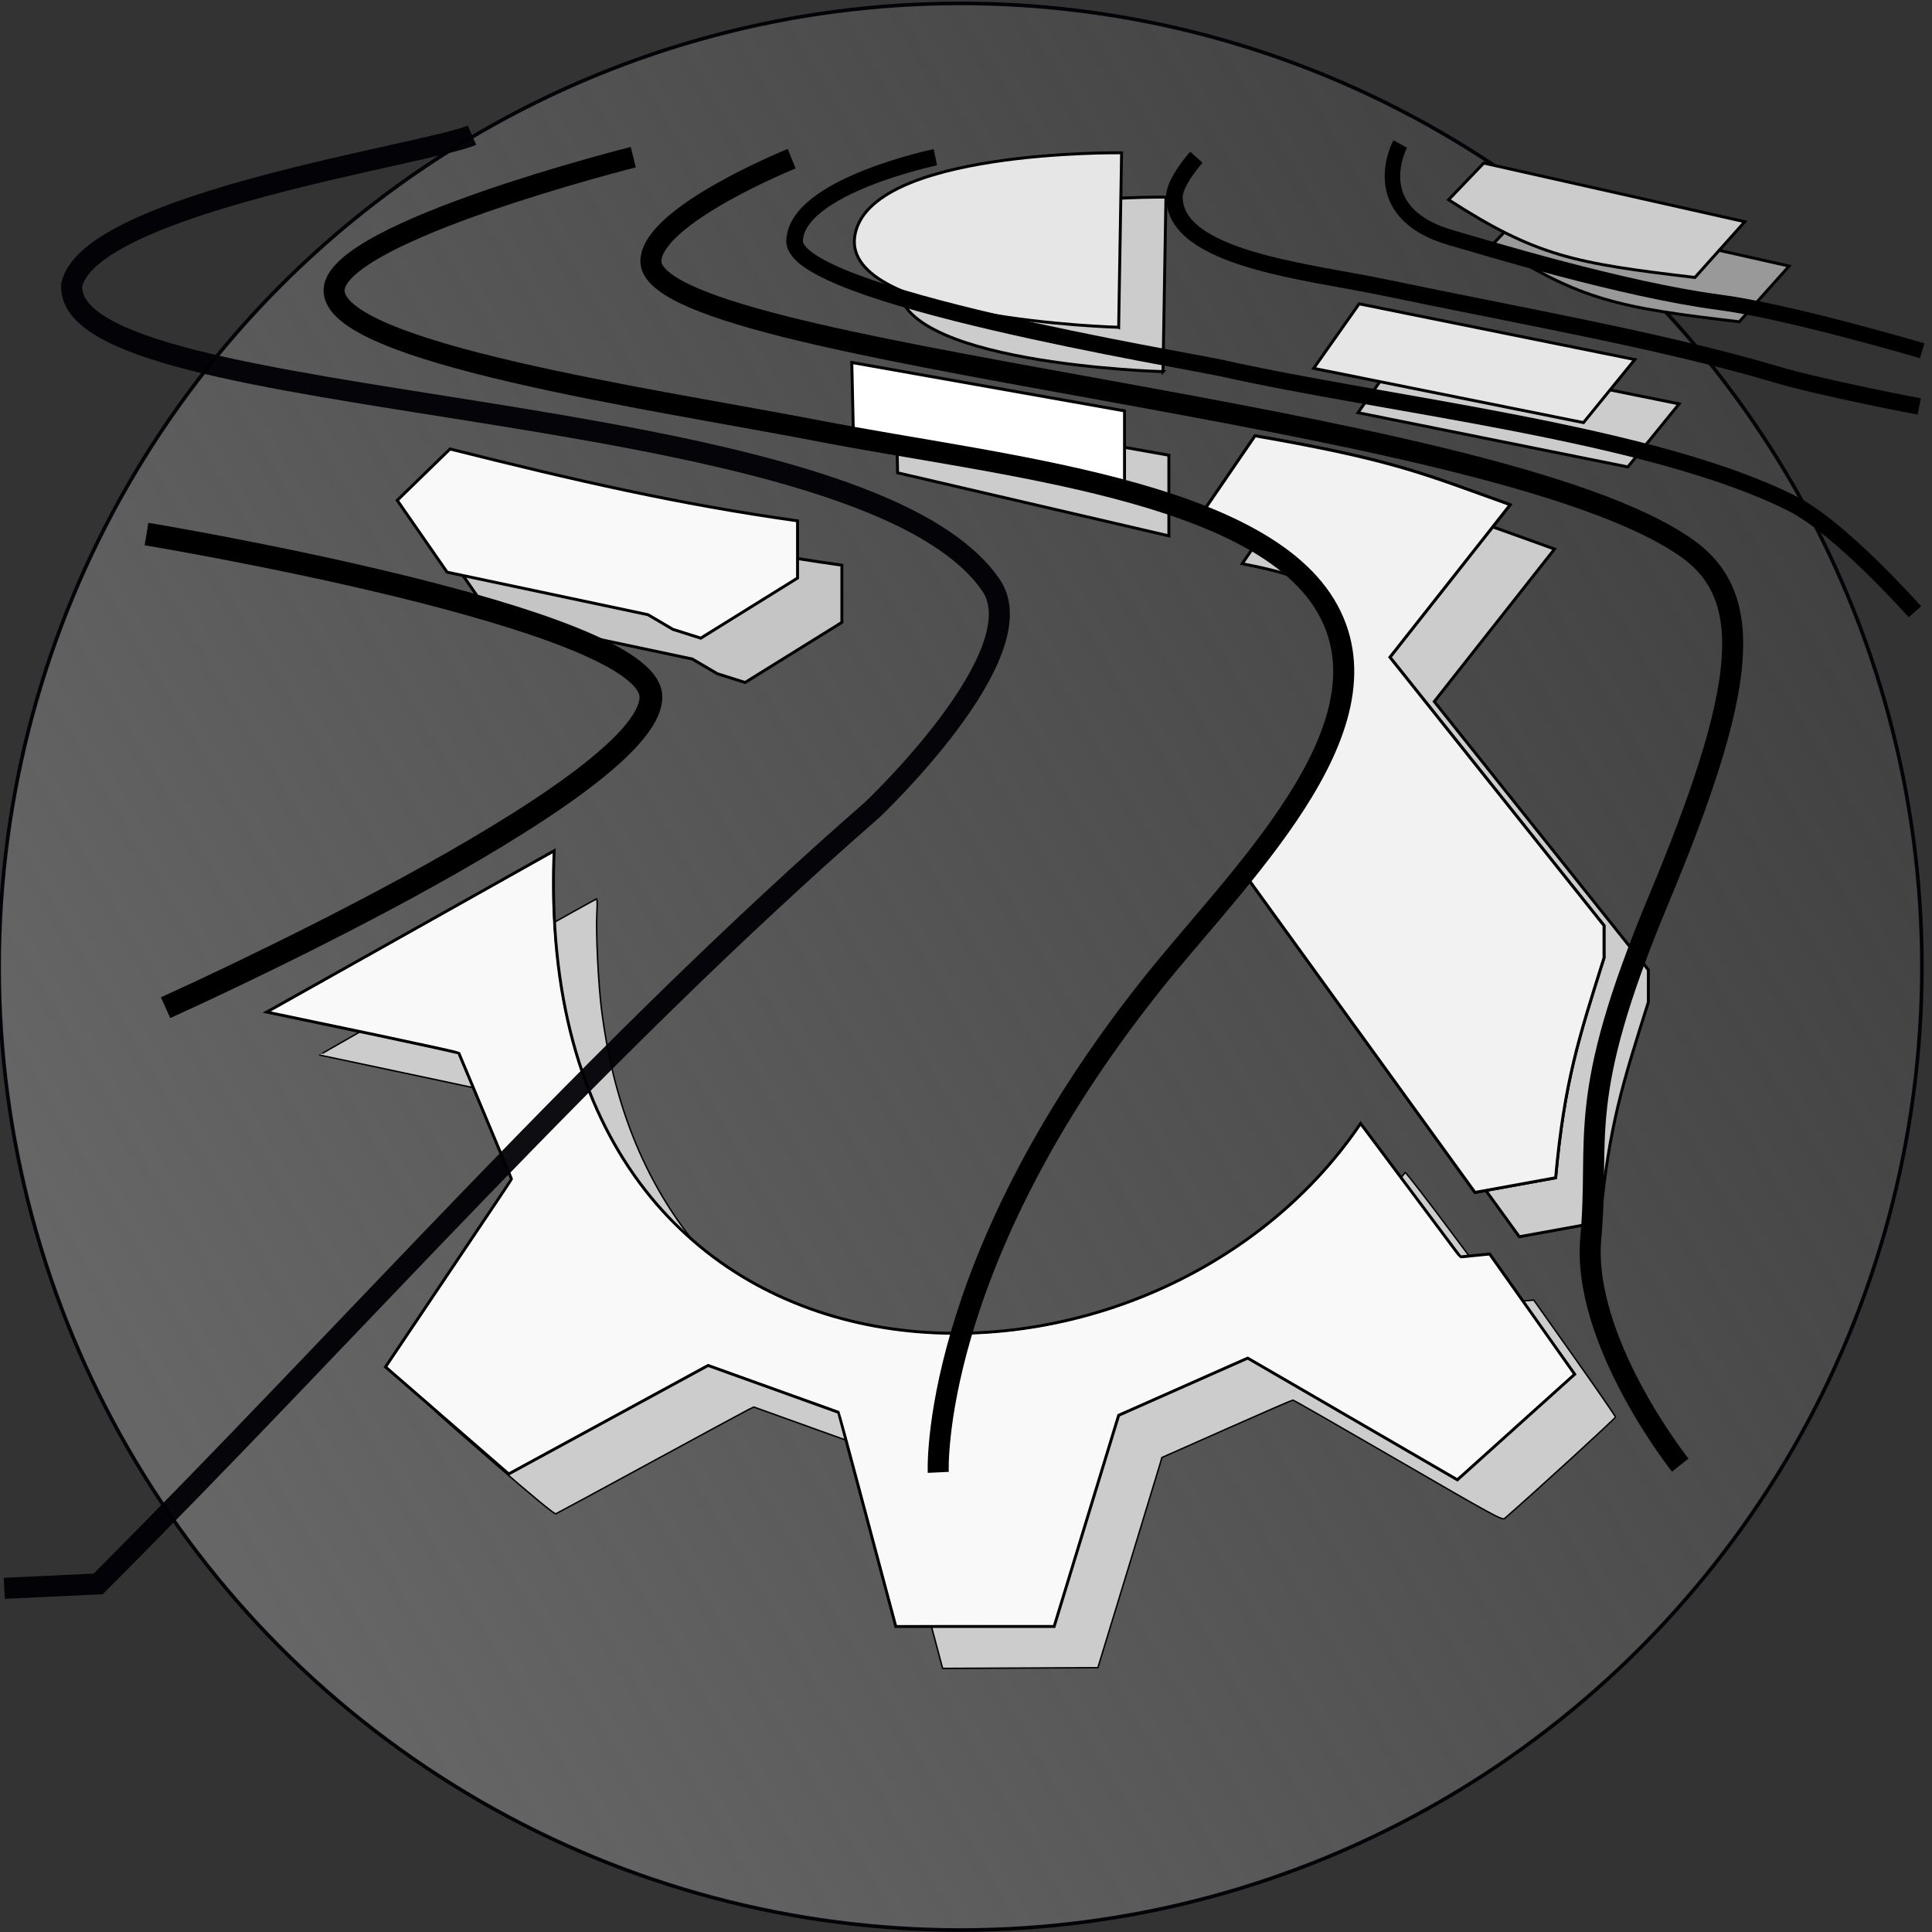 <?xml version="1.0" encoding="UTF-8" standalone="no"?>
<!-- Created with Inkscape (http://www.inkscape.org/) -->

<svg
   xmlns:osb="http://www.openswatchbook.org/uri/2009/osb"
   xmlns:dc="http://purl.org/dc/elements/1.1/"
   xmlns:cc="http://creativecommons.org/ns#"
   xmlns:rdf="http://www.w3.org/1999/02/22-rdf-syntax-ns#"
   xmlns:svg="http://www.w3.org/2000/svg"
   xmlns="http://www.w3.org/2000/svg"
   xmlns:xlink="http://www.w3.org/1999/xlink"
   xmlns:sodipodi="http://sodipodi.sourceforge.net/DTD/sodipodi-0.dtd"
   xmlns:inkscape="http://www.inkscape.org/namespaces/inkscape"
   width="300mm"
   height="300mm"
   viewBox="0 0 300 300"
   version="1.1"
   id="svg8"
   inkscape:version="0.92.5 (2060ec1f9f, 2020-04-08)"
   sodipodi:docname="kx-iconlogo.svg">
  <rect x="0" y="0" width="300" height="300" fill="#333333" stroke="none"/>
  <defs
     id="defs2">
    <linearGradient
       inkscape:collect="always"
       id="linearGradient4671">
      <stop
         style="stop-color:#666666;stop-opacity:1;"
         offset="0"
         id="stop4667" />
      <stop
         style="stop-color:#666666;stop-opacity:0;"
         offset="1"
         id="stop4669" />
    </linearGradient>
    <linearGradient
       id="linearGradient4638"
       osb:paint="solid">
      <stop
         style="stop-color:#000000;stop-opacity:1;"
         offset="0"
         id="stop4636" />
    </linearGradient>
    <linearGradient
       id="linearGradient4589"
       osb:paint="solid">
      <stop
         style="stop-color:#ffffff;stop-opacity:1;"
         offset="0"
         id="stop4587" />
    </linearGradient>
    <linearGradient
       id="linearGradient4581"
       osb:paint="solid">
      <stop
         style="stop-color:#ffffff;stop-opacity:1;"
         offset="0"
         id="stop4579" />
    </linearGradient>
    <linearGradient
       id="linearGradient4573"
       osb:paint="solid">
      <stop
         style="stop-color:#ffffff;stop-opacity:1;"
         offset="0"
         id="stop4571" />
    </linearGradient>
    <linearGradient
       id="linearGradient4565"
       osb:paint="solid">
      <stop
         style="stop-color:#ffffff;stop-opacity:1;"
         offset="0"
         id="stop4563" />
    </linearGradient>
    <linearGradient
       id="linearGradient4557"
       osb:paint="solid">
      <stop
         style="stop-color:#ffffff;stop-opacity:1;"
         offset="0"
         id="stop4555" />
    </linearGradient>
    <linearGradient
       id="linearGradient4549"
       osb:paint="solid">
      <stop
         style="stop-color:#ffffff;stop-opacity:1;"
         offset="0"
         id="stop4547" />
    </linearGradient>
    <linearGradient
       inkscape:collect="always"
       xlink:href="#linearGradient4565"
       id="linearGradient4567"
       x1="99.877"
       y1="106.901"
       x2="124.751"
       y2="106.901"
       gradientUnits="userSpaceOnUse"
       gradientTransform="matrix(1.721,0,0,1.721,-39.864,-120.673)" />
    <linearGradient
       inkscape:collect="always"
       xlink:href="#linearGradient4671"
       id="linearGradient4673"
       x1="15.61"
       y1="187.727"
       x2="265.906"
       y2="39.031"
       gradientUnits="userSpaceOnUse"
       gradientTransform="matrix(1.401,0,0,1.401,-1.481,-50.684)" />
  </defs>
  <sodipodi:namedview
     id="base"
     pagecolor="#ffffff"
     bordercolor="#666666"
     borderopacity="1.0"
     inkscape:pageopacity="0.0"
     inkscape:pageshadow="2"
     inkscape:zoom="1"
     inkscape:cx="217.65623"
     inkscape:cy="642.33217"
     inkscape:document-units="mm"
     inkscape:current-layer="layer2"
     showgrid="true"
     inkscape:snap-smooth-nodes="false"
     inkscape:window-width="2560"
     inkscape:window-height="1364"
     inkscape:window-x="0"
     inkscape:window-y="480"
     inkscape:window-maximized="1">
    <inkscape:grid
       type="xygrid"
       id="grid4683" />
  </sodipodi:namedview>
  <g
     inkscape:groupmode="layer"
     id="layer2"
     inkscape:label="Ebene 2"
     transform="translate(0,3)">
    <ellipse
       style="fill:url(#linearGradient4673);fill-opacity:1;stroke:#000005;stroke-width:0.561;stroke-miterlimit:4;stroke-dasharray:none;stroke-opacity:0.944"
       id="path4626"
       ry="149.583"
       rx="149.285"
       cy="147.112"
       cx="149.147" />
    <path
       inkscape:connector-curvature="0"
       id="path4642"
       d="m 141.94,239.46 c -2.434,-9.137 -4.534,-16.654 -4.668,-16.705 -0.132,-0.051 -4.736,-1.708 -10.228,-3.682 l -9.986,-3.589 -0.787,0.375 c -0.433,0.206 -7.281,3.91 -15.218,8.23 -7.937,4.32 -14.577,7.91 -14.755,7.979 -0.202,0.078 -3.728,-2.831 -9.404,-7.759 -4.994,-4.336 -9.171,-8.012 -9.282,-8.17 -0.138,-0.197 2.816,-4.771 9.439,-14.614 5.302,-7.88 9.638,-14.481 9.635,-14.669 0,-0.188 -1.84,-4.718 -4.081,-10.067 l -4.076,-9.726 -2.4,-0.574 c -1.32,-0.316 -7.778,-1.704 -14.351,-3.086 -6.573,-1.382 -12.038,-2.539 -12.144,-2.572 -0.133,-0.042 36.795,-20.881 42.975,-24.251 0.119,-0.065 0.151,0.793 0.077,2.029 -0.182,3.083 0.214,11.228 0.748,15.403 1.735,13.551 6.057,24.878 13.054,34.209 3.279,4.372 8.782,9.541 13.525,12.702 15.001,9.998 34.556,12.783 54.544,7.768 16.709,-4.193 32.261,-14.374 42.046,-27.528 0.792,-1.064 1.505,-2.011 1.584,-2.103 0.079,-0.092 3.573,4.436 7.763,10.062 6.905,9.27 7.673,10.221 8.189,10.139 0.313,-0.05 1.346,-0.157 2.296,-0.238 l 1.727,-0.147 6.332,8.948 c 3.482,4.921 6.343,9.065 6.356,9.209 0.017,0.192 -12.436,11.591 -17.215,15.758 -0.356,0.31 -1.846,-0.503 -16.528,-9.023 -8.876,-5.15 -16.231,-9.364 -16.344,-9.366 -0.114,-0.001 -4.739,2.007 -10.279,4.462 l -10.072,4.464 -0.231,0.832 c -0.127,0.458 -2.363,7.799 -4.968,16.315 l -4.737,15.483 -12.054,0.056 -12.054,0.056 z"
       style="fill:#cccccc;stroke-width:0.228;stroke:#000000;stroke-opacity:1" />
    <path
       style="fill:#cccccc;fill-opacity:1;stroke:#000000;stroke-width:0.455px;stroke-linecap:butt;stroke-linejoin:miter;stroke-opacity:1"
       d="m 200.172,139.634 35.747,49.408 12.523,-2.277 c 1.366,-15.027 3.643,-21.858 7.514,-34.153 v -5.009 L 222.713,105.937 241.383,82.257 c -13.206,-4.706 -17.76,-6.906 -39.617,-10.701 l -8.88,12.978 c 8.576,1.67 12.599,3.112 17.987,8.88 3.112,4.706 4.857,7.362 5.237,12.295 0.228,5.844 -0.911,11.005 -3.415,15.938 -4.174,7.817 -6.982,12.219 -12.523,17.987 z"
       id="path4649"
       inkscape:connector-curvature="0"
       sodipodi:nodetypes="ccccccccccccc" />
  </g>
  <g
     inkscape:label="Ebene 1"
     inkscape:groupmode="layer"
     id="layer1"
     transform="translate(0,3)">
    <path
       sodipodi:nodetypes="ccccc"
       inkscape:connector-curvature="0"
       id="path4665"
       d="m 231.82,34.9 c 13.661,8.804 19.581,9.866 38.251,12.067 l 7.741,-8.652 -40.528,-9.107 z"
       style="fill:#999999;fill-opacity:1;stroke:#000000;stroke-width:0.455px;stroke-linecap:butt;stroke-linejoin:miter;stroke-opacity:1" />
    <path
       inkscape:connector-curvature="0"
       id="path4663"
       d="m 210.871,61.082 41.894,8.424 7.969,-9.791 -42.805,-8.652 z"
       style="fill:#cccccc;fill-opacity:1;stroke:#000000;stroke-width:0.455px;stroke-linecap:butt;stroke-linejoin:miter;stroke-opacity:1" />
    <path
       sodipodi:nodetypes="ccsc"
       inkscape:connector-curvature="0"
       id="path4661"
       d="m 180.59,54.708 0.455,-27.095 c 0,0 -39.455,-0.558 -41.439,12.978 -1.899,12.957 40.984,14.117 40.984,14.117 z"
       style="fill:#cccccc;fill-opacity:1;stroke:#000000;stroke-width:0.455px;stroke-linecap:butt;stroke-linejoin:miter;stroke-opacity:1" />
    <path
       sodipodi:nodetypes="ccccccccc"
       inkscape:connector-curvature="0"
       id="path4659"
       d="m 76.309,92.731 31.193,6.603 3.871,2.277 4.326,1.366 15.027,-9.335 V 84.762 C 112.283,82.181 96.117,78.462 76.764,73.605 l -8.197,7.969 z"
       style="fill:#cccccc;fill-opacity:0.941;stroke:#000000;stroke-width:0.455px;stroke-linecap:butt;stroke-linejoin:miter;stroke-opacity:1" />
    <path
       sodipodi:nodetypes="ccccc"
       inkscape:connector-curvature="0"
       id="path4655"
       d="m 139.379,70.418 42.122,9.791 v -12.523 l -42.35,-7.514 z"
       style="fill:#cccccc;fill-opacity:1;stroke:#000000;stroke-width:0.455px;stroke-linecap:butt;stroke-linejoin:miter;stroke-opacity:1" />
    <path
       style="fill:#ffffff;stroke:#000000;stroke-width:0.455px;stroke-linecap:butt;stroke-linejoin:miter;stroke-opacity:1"
       d="m 41.42,154.153 c 29.599,6.148 29.827,6.375 29.827,6.375 l 8.197,19.581 -19.581,29.144 19.126,16.621 30.965,-16.849 20.264,7.286 8.88,33.242 h 24.59 l 10.018,-32.787 20.036,-8.88 32.559,18.898 18.215,-16.393 -13.206,-18.67 -4.554,0.455 -15.483,-20.719 C 177.576,221.32 82.327,218.967 86.046,129.107 Z"
       id="path3724"
       inkscape:connector-curvature="0"
       sodipodi:nodetypes="cccccccccccccccccc" />
    <path
       style="fill:#f9f9f9;stroke-width:0.228"
       d="m 134.922,232.665 c -2.434,-9.137 -4.534,-16.654 -4.668,-16.705 -0.133,-0.051 -4.736,-1.708 -10.228,-3.682 l -9.986,-3.589 -0.787,0.375 c -0.433,0.206 -7.281,3.91 -15.218,8.23 -7.937,4.32 -14.577,7.91 -14.755,7.979 -0.202,0.078 -3.728,-2.831 -9.404,-7.759 -4.994,-4.336 -9.171,-8.012 -9.282,-8.17 -0.138,-0.197 2.816,-4.771 9.439,-14.614 5.302,-7.88 9.638,-14.481 9.635,-14.669 -0.003,-0.188 -1.84,-4.718 -4.081,-10.067 l -4.076,-9.726 -2.4,-0.574 c -1.32,-0.316 -7.778,-1.704 -14.351,-3.086 -6.573,-1.382 -12.038,-2.539 -12.144,-2.572 -0.133,-0.042 36.795,-20.881 42.975,-24.251 0.118,-0.064 0.151,0.793 0.078,2.029 -0.182,3.083 0.214,11.228 0.748,15.403 1.735,13.551 6.057,24.878 13.054,34.209 3.279,4.372 8.782,9.541 13.525,12.702 15.001,9.998 34.556,12.783 54.544,7.768 16.709,-4.193 32.261,-14.374 42.047,-27.528 0.792,-1.064 1.505,-2.011 1.584,-2.103 0.079,-0.092 3.573,4.436 7.763,10.062 6.905,9.27 7.673,10.221 8.189,10.139 0.313,-0.05 1.346,-0.157 2.296,-0.238 l 1.727,-0.147 6.332,8.948 c 3.483,4.921 6.343,9.065 6.356,9.209 0.018,0.192 -12.436,11.591 -17.215,15.758 -0.356,0.31 -1.846,-0.503 -16.528,-9.023 -8.876,-5.15 -16.231,-9.364 -16.344,-9.365 -0.114,-0.001 -4.739,2.007 -10.279,4.462 l -10.072,4.464 -0.231,0.832 c -0.127,0.458 -2.363,7.799 -4.968,16.315 l -4.737,15.483 -12.054,0.056 -12.054,0.056 z"
       id="path3730"
       inkscape:connector-curvature="0" />
    <path
       style="fill:#f2f2f2;fill-opacity:1;stroke:#000000;stroke-width:0.455px;stroke-linecap:butt;stroke-linejoin:miter;stroke-opacity:1"
       d="m 193.286,132.75 35.747,49.408 12.523,-2.277 c 1.366,-15.027 3.643,-21.858 7.514,-34.153 v -5.009 L 215.827,99.053 234.498,75.373 C 221.292,70.668 216.738,68.467 194.88,64.672 l -8.88,12.978 c 8.576,1.67 12.599,3.112 17.987,8.88 3.112,4.706 4.857,7.362 5.237,12.295 0.228,5.844 -0.911,11.005 -3.415,15.938 -4.174,7.817 -6.982,12.219 -12.523,17.987 z"
       id="path3732"
       inkscape:connector-curvature="0"
       sodipodi:nodetypes="ccccccccccccc" />
    <path
       style="fill:#f9f9f9;fill-opacity:1;stroke:#000000;stroke-width:0.455px;stroke-linecap:butt;stroke-linejoin:miter;stroke-opacity:1"
       d="m 69.425,85.847 31.193,6.603 3.871,2.277 4.326,1.366 15.027,-9.335 V 77.878 C 105.4,75.297 89.234,71.579 69.88,66.721 l -8.197,7.969 z"
       id="path4553"
       inkscape:connector-curvature="0"
       sodipodi:nodetypes="ccccccccc" />
    <path
       style="fill:url(#linearGradient4567);fill-opacity:1;stroke:#000000;stroke-width:0.455px;stroke-linecap:butt;stroke-linejoin:miter;stroke-opacity:1"
       d="m 132.494,63.534 42.122,9.79 V 60.801 l -42.35,-7.514 z"
       id="path4561"
       inkscape:connector-curvature="0"
       sodipodi:nodetypes="ccccc" />
    <path
       style="fill:#e6e6e6;fill-opacity:1;stroke:#000000;stroke-width:0.455px;stroke-linecap:butt;stroke-linejoin:miter;stroke-opacity:1"
       d="m 173.705,47.823 0.455,-27.095 c 0,0 -39.455,-0.558 -41.439,12.978 -1.899,12.957 40.983,14.117 40.983,14.117 z"
       id="path4569"
       inkscape:connector-curvature="0"
       sodipodi:nodetypes="ccsc" />
    <path
       style="fill:#e6e6e6;fill-opacity:1;stroke:#000000;stroke-width:0.455px;stroke-linecap:butt;stroke-linejoin:miter;stroke-opacity:1"
       d="m 203.988,54.198 41.894,8.424 7.969,-9.791 -42.805,-8.652 z"
       id="path4577"
       inkscape:connector-curvature="0" />
    <path
       style="fill:#cccccc;fill-opacity:1;stroke:#000000;stroke-width:0.455px;stroke-linecap:butt;stroke-linejoin:miter;stroke-opacity:1"
       d="m 224.935,28.015 c 13.661,8.804 19.581,9.866 38.251,12.067 l 7.741,-8.652 -40.528,-9.107 z"
       id="path4585"
       inkscape:connector-curvature="0"
       sodipodi:nodetypes="ccccc" />
    <path
       style="fill:none;stroke:#000005;stroke-width:3.266;stroke-linecap:butt;stroke-linejoin:miter;stroke-miterlimit:4;stroke-dasharray:none;stroke-opacity:0.944"
       d="M 73.296,17.996 C 66.59,20.923 14.07,28.465 11.137,41.22 9.785,61.77 133.345,57.738 153.897,87.896 c 7.215,10.588 -18.443,34.836 -18.443,34.836 -43.033,37.568 -80.146,80.146 -120.218,120.218 l -14.572,0.683"
       id="path4593"
       inkscape:connector-curvature="0"
       sodipodi:nodetypes="ccsccc" />
    <path
       style="fill:none;stroke:#000000;stroke-width:3.266;stroke-linecap:butt;stroke-linejoin:miter;stroke-miterlimit:4;stroke-dasharray:none;stroke-opacity:1"
       d="m 122.931,21.639 c 0,0 -21.333,8.613 -21.858,15.71 -1.106,14.95 130.809,23.267 160.974,44.854 10.618,7.599 9.206,21.708 -4.554,54.645 -12.936,30.965 -9.029,36.359 -10.474,52.368 -1.445,16.008 13.889,35.291 13.889,35.291"
       id="path4616"
       inkscape:connector-curvature="0"
       sodipodi:nodetypes="cssszc" />
    <path
       style="fill:none;stroke:#000000;stroke-width:2.577;stroke-linecap:butt;stroke-linejoin:miter;stroke-miterlimit:4;stroke-dasharray:none;stroke-opacity:1"
       d="m 145.245,21.412 c 0,0 -21.602,4.504 -21.858,12.978 -0.258,8.557 60.648,18.502 66.484,19.809 25.639,5.741 66.473,9.999 88.342,20.947 7.597,3.803 19.126,16.849 19.126,16.849"
       id="path4618"
       inkscape:connector-curvature="0"
       sodipodi:nodetypes="csssc" />
    <path
       style="fill:none;stroke:#000000;stroke-width:2.577;stroke-linecap:butt;stroke-linejoin:miter;stroke-miterlimit:4;stroke-dasharray:none;stroke-opacity:1"
       d="m 185.773,21.412 c 0,0 -3.408,3.803 -3.415,6.148 -0.031,9.669 20.781,11.598 32.787,14.117 20.238,4.246 43.114,8.247 60.565,13.433 7.307,2.172 22.313,5.009 22.313,5.009"
       id="path4620"
       inkscape:connector-curvature="0"
       sodipodi:nodetypes="csssc" />
    <path
       style="fill:none;stroke:#000000;stroke-width:2.405;stroke-linecap:butt;stroke-linejoin:miter;stroke-miterlimit:4;stroke-dasharray:none;stroke-opacity:1"
       d="m 217.421,19.362 c 0,0 -5.77,10.632 7.969,14.572 4.909,1.408 26.637,8.053 41.667,10.018 10.678,1.396 31.421,7.514 31.421,7.514"
       id="path4622"
       inkscape:connector-curvature="0"
       sodipodi:nodetypes="cssc" />
    <path
       style="fill:none;stroke:#000000;stroke-width:3.538;stroke-linecap:butt;stroke-linejoin:miter;stroke-miterlimit:4;stroke-dasharray:none;stroke-opacity:1"
       d="m 22.749,79.927 c 0,0 78.243,12.945 78.324,25.273 0.095,14.425 -75.364,48.269 -75.364,48.269"
       id="path4624"
       inkscape:connector-curvature="0"
       sodipodi:nodetypes="csc" />
    <g
       inkscape:groupmode="layer"
       id="layer3"
       inkscape:label="Ebene 3" />
    <path
       sodipodi:nodetypes="ccccccccccccc"
       inkscape:connector-curvature="0"
       id="path4646"
       d="m 193.286,132.75 35.747,49.408 12.523,-2.277 c 1.366,-15.027 3.643,-21.858 7.514,-34.153 v -5.009 L 215.827,99.053 234.498,75.373 C 221.292,70.668 216.738,68.467 194.88,64.672 l -8.88,12.978 c 8.576,1.67 12.599,3.112 17.987,8.88 3.112,4.706 4.857,7.362 5.237,12.295 0.228,5.844 -0.911,11.005 -3.415,15.938 -4.174,7.817 -6.982,12.219 -12.523,17.987 z"
       style="fill:#f2f2f2;fill-opacity:1;stroke:#000000;stroke-width:0.455px;stroke-linecap:butt;stroke-linejoin:miter;stroke-opacity:1" />
    <g
       id="g4653"
       transform="matrix(1.721,0,0,1.721,-39.864,-120.673)">
      <path
         sodipodi:nodetypes="cssssc"
         inkscape:connector-curvature="0"
         id="path4595"
         d="m 80.301,82.555 c 0,0 -26.591,6.68 -26.988,11.906 -0.436,5.741 28.946,9.934 43.921,12.832 16.061,3.108 39.856,5.26 45.773,16.14 C 148.908,134.283 134.676,147.625 127,157.3 c -20.057,25.281 -19.182,43.921 -19.182,43.921"
         style="fill:none;stroke:#000000;stroke-width:1.898;stroke-linecap:butt;stroke-linejoin:miter;stroke-miterlimit:4;stroke-dasharray:none;stroke-opacity:1" />
    </g>
  </g>
</svg>
